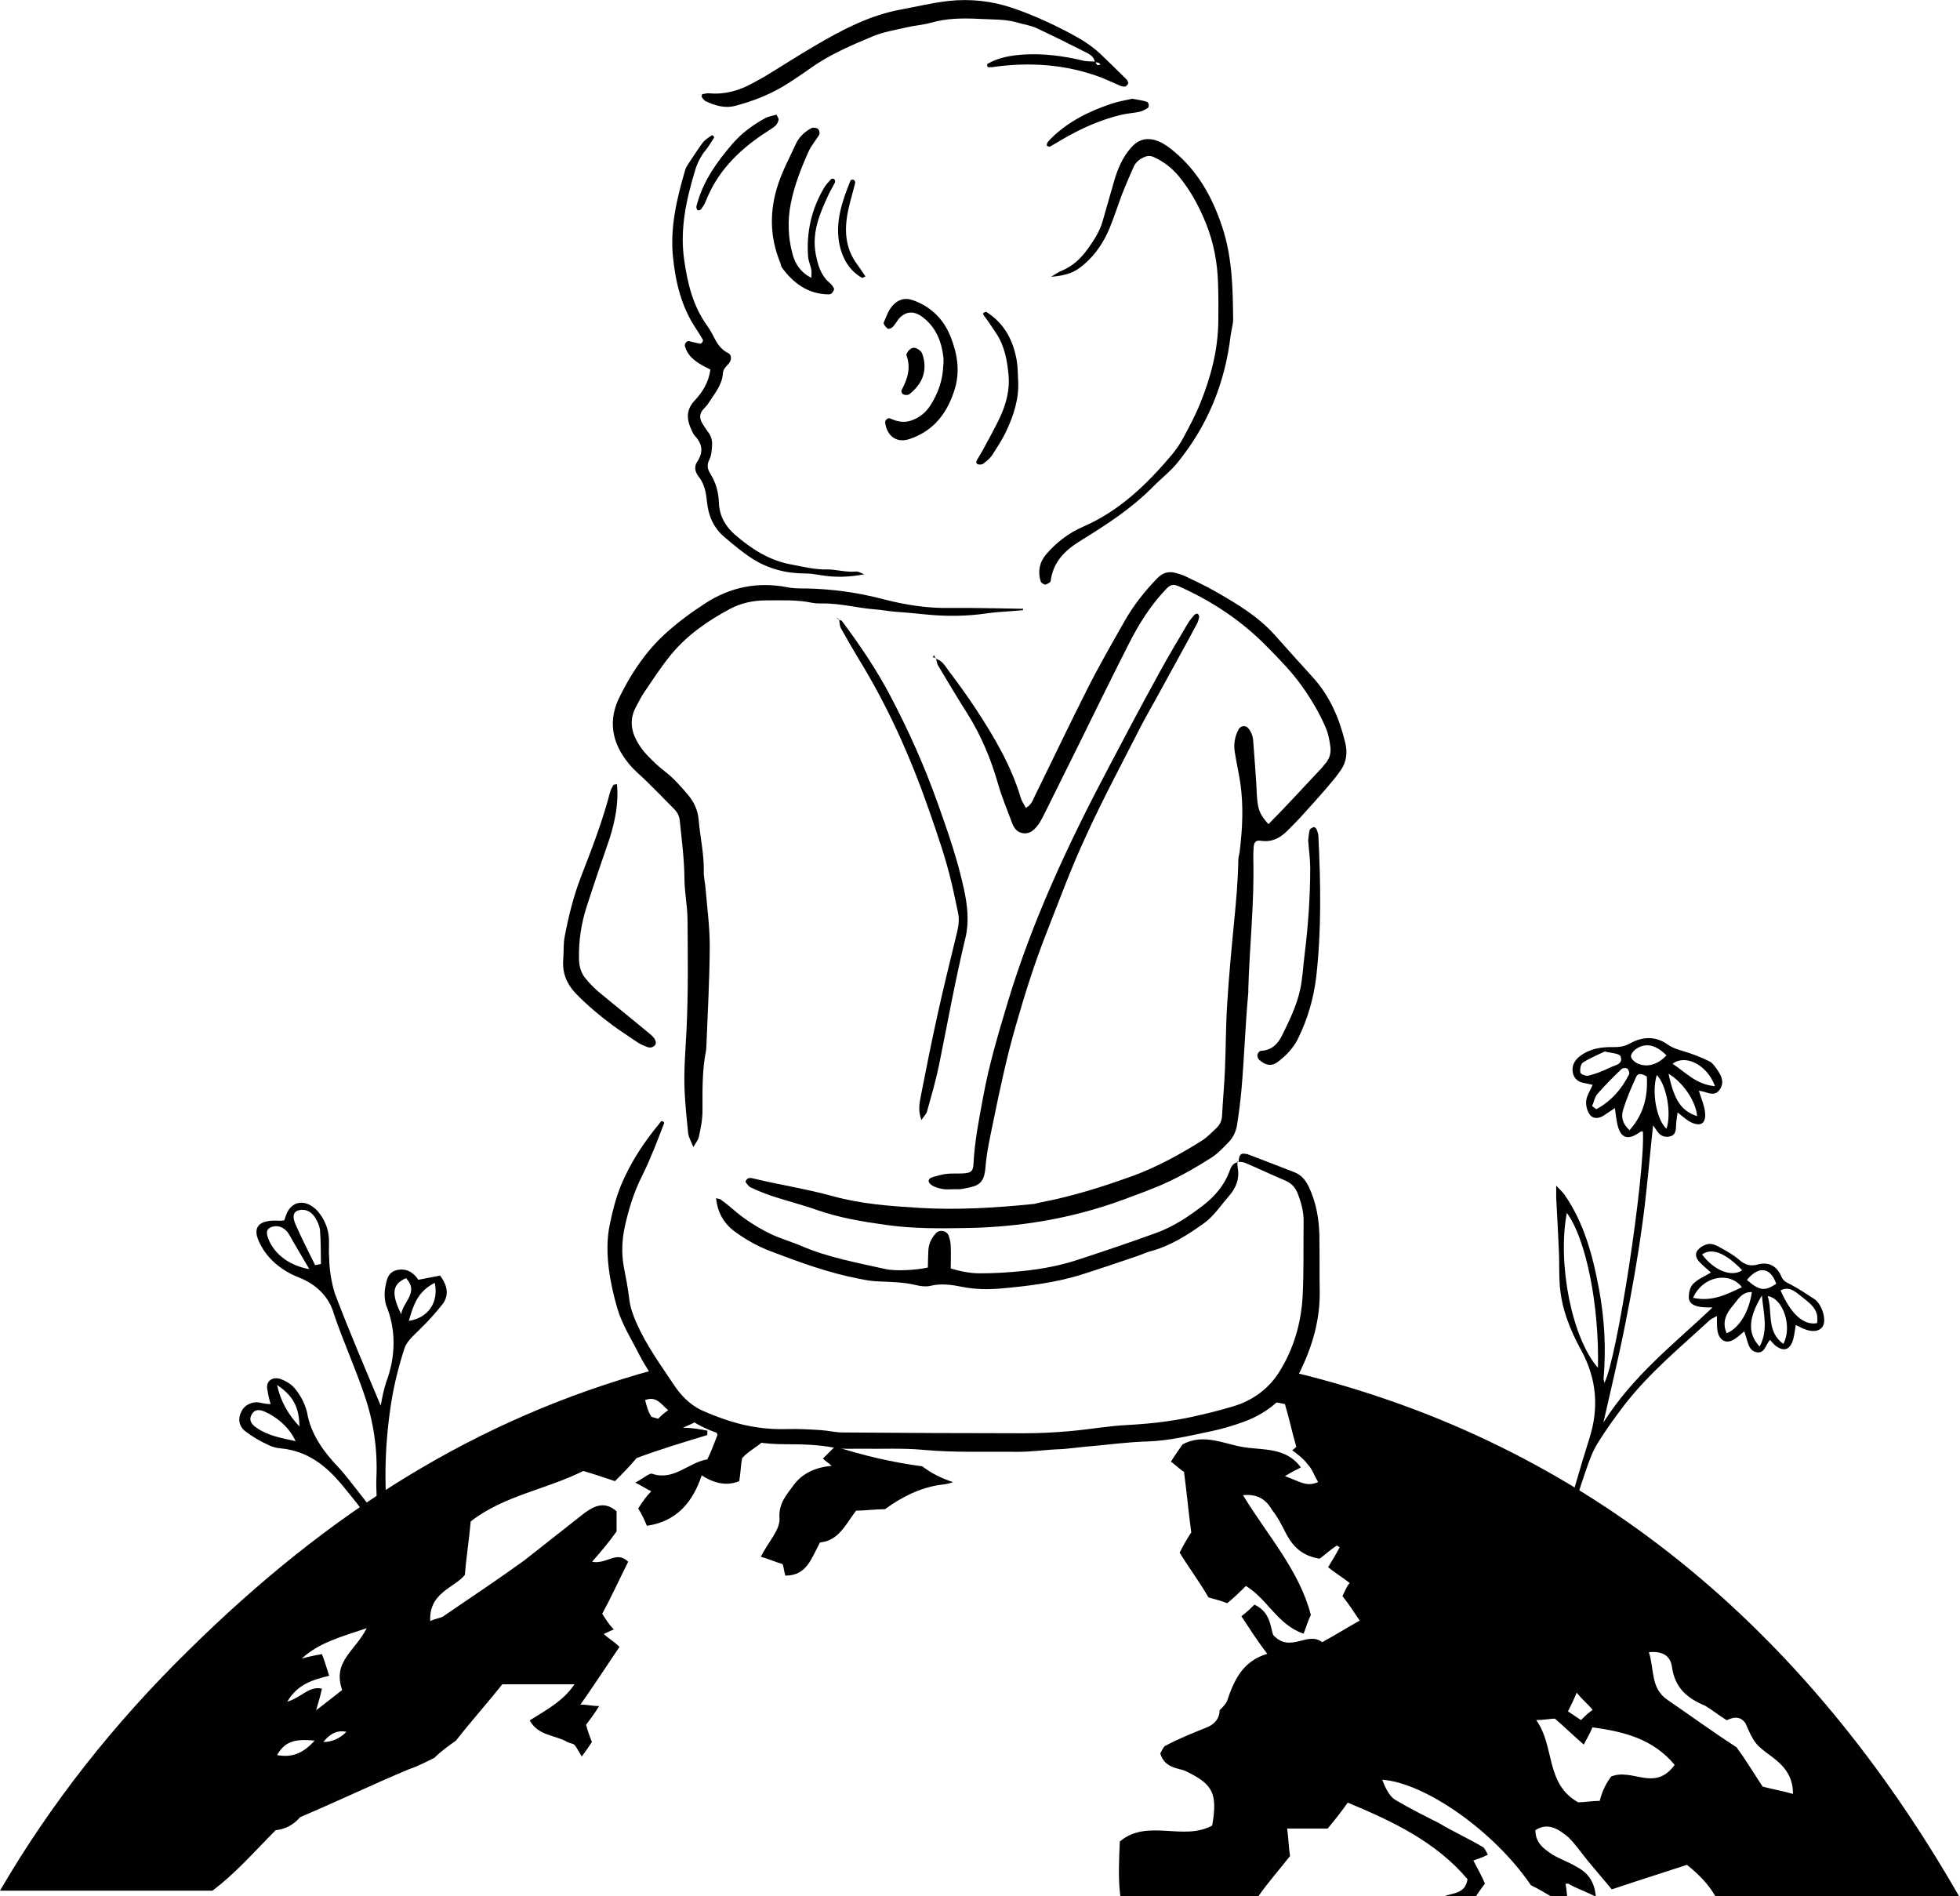 <?xml version="1.0" encoding="UTF-8"?><svg id="Laag_1" xmlns="http://www.w3.org/2000/svg" viewBox="0 0 121.59 117.61"><path d="m58.06,40.82c.05.15.05.31.13.45.61,1.03,1.23,2.06,1.87,3.07.83,1.34,1.42,2.76,1.85,4.27.23.81.56,1.58.85,2.37.04.11.09.23.15.32.23.41.76.51,1.14.23.36-.28.55-.68.75-1.07.7-1.4,1.39-2.8,2.08-4.19,1.04-2.11,2.08-4.24,3.15-6.34.61-1.21,1.34-2.37,2.28-3.36.31-.33.46-.36.85-.19,2.03.91,3.85,2.11,5.41,3.7.79.8,1.57,1.59,2.22,2.51.58.82,1.09,1.68,1.48,2.61.13.32.2.68.25,1.04.08.46-.04.87-.38,1.21-.03.03-.04.07-.07.1-1.12,1.19-2.22,2.4-3.38,3.57-.46-.51-.61-.81-.68-1.37-.05-.35-.05-.72-.07-1.08-.06-.92-.13-1.83-.2-2.75-.02-.29-.13-.54-.31-.76-.16-.19-.48-.15-.6.09-.23.44-.31.91-.23,1.4.1.63.24,1.25.34,1.89.21,1.44.14,2.87-.04,4.31-.02.16-.08.31-.08.47-.02,1.32-.14,2.63-.27,3.94-.16,1.67-.32,3.34-.42,5.01-.09,1.36-.08,2.73-.14,4.08-.04.96-.13,1.91-.18,2.87-.02.3-.13.54-.35.75-.29.27-.57.57-.9.78-1.36.85-2.75,1.62-4.27,2.18-1.88.68-3.78,1.28-5.74,1.65-.16.03-.31.09-.46.1-2.36.24-4.71.38-7.07.24-1.79-.11-3.6-.24-5.33-.72-1.66-.46-3.35-.71-5.02-1.12-.08-.02-.16-.02-.24,0-.06.02-.12.09-.16.15-.02.02-.02.09,0,.12.1.12.2.27.34.32.43.2.88.38,1.33.53.91.3,1.84.53,2.74.85,1.41.49,2.85.73,4.31.93,1.63.23,3.27.22,4.91.19,3.34-.05,6.59-.59,9.73-1.74.97-.36,1.96-.71,2.89-1.15.9-.42,1.77-.93,2.62-1.47.4-.25.73-.61,1.07-.96.29-.29.46-.66.53-1.06.11-.71.2-1.42.27-2.14.18-2.03.24-4.06.43-6.1v-.24c.08-2.68.38-5.35.31-8.04,0-.24,0-.48.02-.72.02-.31.14-.45.45-.4.67.1,1.17-.16,1.62-.6.28-.28.57-.57.84-.86.59-.65,1.18-1.3,1.75-1.97.26-.3.51-.61.74-.94.37-.53.43-1.12.28-1.72-.36-1.5-.95-2.88-2-4.04-.78-.86-1.56-1.72-2.33-2.59-1.05-1.19-2.4-1.99-3.75-2.76-.59-.34-1.21-.62-1.82-.92-.21-.1-.45-.17-.68-.23-.42-.09-.77.02-1.08.35-.79.81-1.48,1.69-2.03,2.66-.81,1.43-1.63,2.85-2.36,4.31-1.08,2.14-2.11,4.31-3.17,6.46-.14.28-.22.61-.59.81-.1-.2-.24-.39-.31-.6-.6-2.03-1.66-3.81-2.8-5.55-.53-.8-1.09-1.58-1.67-2.34-.23-.31-.42-.69-.86-.77h.05Z" fill="#010101" stroke-width="0"/><path d="m76.75,72.06c.16.02.33,0,.47.06.85.36,1.67.75,2.52,1.11.35.15.59.39.74.74.24.6.41,1.21.39,1.86-.02,1.52.02,3.04-.06,4.56-.09,1.7-.57,3.32-1.48,4.75-.64,1-1.59,1.7-2.73,2.06-.91.28-1.85.51-2.78.71-1.29.27-2.59.41-3.91.48-1.19.06-2.38.28-3.57.38-.92.08-1.84.13-2.76.13-3.76,0-7.53-.02-11.29-.05-.48,0-.94-.12-1.42-.15-.68-.04-1.36-.08-2.03-.06-1.21.04-2.4-.13-3.54-.49-.6-.19-1.21-.42-1.78-.68-.74-.35-1.31-.95-1.74-1.61-.82-1.23-1.69-2.43-2.29-3.79-.21-.48-.39-.95-.45-1.48-.08-.67-.21-1.34-.34-2.01-.15-.83-.12-1.65.06-2.49.24-1.1.57-2.16,1.08-3.17.53-1.07.95-2.18,1.37-3.28-.17-.22-.24-.03-.29.03-.97,1.17-1.81,2.44-2.4,3.86-.32.79-.52,1.59-.69,2.41-.38,1.8.06,3.8.46,5.19.3,1.04.9,1.96,1.38,2.92.25.5.57.96.86,1.45.31.52.64,1.01,1.04,1.46,1.01,1.17,2.31,1.81,3.79,2.18,1.08.27,2.18.44,3.31.44,1.04,0,2.07.02,3.1.22.54.1,1.12.05,1.68.06,1.28.02,2.57-.05,3.84.07,1.96.18,3.92.1,5.88.12.71,0,1.43-.09,2.14-.14.28-.02.56-.02.84-.05.56-.05,1.11-.13,1.67-.17,1.11-.1,2.22-.25,3.34-.28,1.34-.04,2.61-.35,3.9-.62.7-.14,1.4-.35,2.07-.59,1.61-.58,2.81-1.67,3.56-3.21.73-1.52,1.2-3.13,1.18-4.85-.02-1.16,0-2.33-.02-3.49-.02-1.04-.2-2.07-.65-3.02-.2-.42-.46-.75-.9-.92-.97-.38-1.94-.75-2.91-1.12-.03-.02-.08,0-.12-.02-.3-.06-.41.06-.43.51l-.05-.04h0Z" fill="#010101" stroke-width="0"/><path d="m63.43,37.76c-1.04-.02-2.07-.04-3.11-.05h-1.32c-1.41.03-2.79-.18-4.15-.53-1.59-.42-3.2-.65-4.85-.68-.4,0-.81,0-1.19-.08-1.81-.35-3.51,0-5.04.99-.9.58-1.78,1.23-2.57,1.96-.88.81-1.6,1.78-2.21,2.82-.18.31-.35.63-.51.95-.8,1.53-.53,2.94.53,4.23.32.4.74.73,1.11,1.1.57.57,1.13,1.12,1.69,1.7.2.2.33.43.36.74.12,1.19.28,2.38.29,3.58,0,.83.18,1.67.19,2.51.02,2.29.05,4.56-.06,6.84-.06,1.28-.18,2.55-.12,3.83.04.88.13,1.75.22,2.62.03.26.18.49.32.86.16-.28.3-.44.34-.62.12-.54.23-1.08.23-1.66,0-1.23-.03-2.47.22-3.71.02-.08,0-.16.02-.24.08-2.07.2-4.16.21-6.23,0-1.19-.16-2.39-.26-3.58-.03-.35-.12-.71-.11-1.07.02-1.08-.23-2.14-.32-3.21-.05-.56-.27-1.06-.65-1.52-.45-.52-.88-1.03-1.43-1.45-.41-.31-.79-.68-1.15-1.06-.24-.26-.46-.56-.62-.87-.36-.67-.42-1.36-.05-2.06.17-.31.32-.64.53-.94.54-.79,1.06-1.6,1.67-2.34,1.01-1.22,2.3-2.11,3.68-2.84.66-.35,1.43-.51,2.2-.51.96,0,1.92-.05,2.87.15.2.04.4.04.6.04,1.12-.02,2.22.29,3.33.37.39.03.79.11,1.19.14.64.05,1.27.1,1.91.17,1.27.13,2.55.12,3.83-.07.47-.07.96-.09,1.43-.13.26-.02.51-.04.77-.06.02-.03.02-.07.02-.1Z" fill="#010101" stroke-width="0"/><path d="m76.79,72.09c-.34.05-.43.32-.53.59-.32.85-.9,1.52-1.59,2.06-.92.71-1.89,1.36-2.99,1.75-1.57.57-3.17,1.11-4.76,1.63-1.14.38-2.31.6-3.51.72-.88.09-1.75.14-2.63.14-.6,0-1.18-.12-1.8-.3,0-.46.02-.9,0-1.34,0-.24-.05-.48-.13-.7-.12-.32-.57-.39-.79-.15-.28.31-.45.66-.47,1.08-.02.35-.02.71-.03,1.05-.71.16-2.02.24-2.65.09-1.74-.39-3.52-.71-5.18-1.42-.65-.28-1.35-.47-2-.79-.83-.42-1.59-.9-2.29-1.52-.24-.21-.49-.4-.75-.59-.05-.04-.14-.03-.27-.07.09.85.45,1.52,1.11,2.03.71.53,1.48.96,2.3,1.27,1.79.68,3.59,1.34,5.48,1.7.39.08.79.15,1.18.16.79.04,1.59.04,2.38.24.27.06.57.1.83.04.68-.17,1.35-.07,2,.06.8.16,1.59.17,2.39.1,1.7-.15,3.42-.36,5.06-.88,1.14-.36,2.27-.75,3.4-1.13.27-.09.52-.22.79-.29,1.26-.33,2.34-1.02,3.38-1.77.26-.19.48-.42.69-.66.27-.3.5-.63.76-.92.48-.53.75-1.12.61-1.86-.02-.12-.02-.24-.02-.36l.05.02h0Z" fill="#010101" stroke-width="0"/><path d="m65.2,17.17c1.01-.09,1.48-.27,2.07-.79.71-.61,1.21-1.38,1.57-2.24.27-.66.49-1.35.74-2.02.23-.6.49-1.18.74-1.76.12-.27.32-.45.59-.58.23-.12.44-.15.68-.03.59.27,1.1.66,1.51,1.15.75.9,1.3,1.92,1.73,3,.46,1.16.69,2.37.73,3.62.03.8.03,1.59.02,2.4-.02,1.78-.46,3.47-1.13,5.11-.28.7-.64,1.37-1,2.05-.2.38-.45.76-.73,1.1-1.56,1.85-3.27,3.51-5.53,4.49-.9.39-1.65.97-2.29,1.71-.42.49-.53,1.07-.34,1.68.03.09.17.18.27.2.09,0,.2-.08.3-.14.03-.02.05-.06.05-.1.16-1.16.86-1.87,1.85-2.48,1.59-.98,3.17-2,4.5-3.35.5-.51,1.07-.94,1.53-1.51,1.86-2.29,2.93-4.92,3.28-7.84.04-.35.16-.71.16-1.06-.02-1.92-.06-3.83-.67-5.68-.6-1.82-1.49-3.45-2.98-4.69-.3-.26-.63-.5-.99-.65-.6-.24-1.17-.17-1.64.34-.59.64-.9,1.41-1.13,2.22-.23.81-.46,1.61-.69,2.41-.18.63-.53,1.16-.9,1.68-.42.59-.93,1.09-1.63,1.38-.18.06-.36.2-.67.38Z" fill="#010101" stroke-width="0"/><path d="m67.93,3.82c-.27-.02-.56,0-.82-.08-1.17-.27-2.36-.43-3.56-.36-.79.05-1.58.17-2.29.58-.02.02-.03.08-.02.12,0,.03.04.08.06.09.07,0,.14,0,.21,0,2.33-.34,4.62-.19,6.84.65.37.15.73.32,1.1.48.1.05.23.08.34.07.06,0,.13-.09.17-.14.02-.02.05-.08.03-.1-.02-.08-.06-.16-.11-.21-.54-.53-1.08-1.07-1.63-1.59-.53-.49-1.14-.88-1.78-1.22-1.16-.62-2.36-1.17-3.61-1.6-1.3-.45-2.66-.6-4.02-.45-.99.11-1.96.35-2.95.53-1.96.36-3.69,1.28-5.39,2.28-1.03.6-2.04,1.26-3.07,1.88-.24.14-.49.27-.74.41-.82.45-1.69.71-2.65.63-.16-.02-.31.02-.47.05-.02,0-.06.14-.03.18.06.1.14.21.24.26.59.27,1.19.46,1.85.28,1.17-.31,2.27-.75,3.29-1.41.43-.28.87-.57,1.29-.87,1.21-.88,2.58-1.46,3.94-2.03.66-.27,1.38-.39,2.08-.55.5-.12,1.03-.15,1.52-.29.98-.28,1.97-.29,2.98-.24.83.05,1.68,0,2.5.26.34.1.71.15,1.04.3,1.01.47,2.02.97,3.02,1.48.26.13.59.27.63.66.08,0,.16,0,.23.02.05.02.08.08.12.12-.07,0-.15.05-.2.02-.05-.05-.09-.13-.13-.19h0Z" fill="#010101" stroke-width="0"/><path d="m59.37,73.76c-.05,0,.15.02.35-.02.97-.18,1.34-.27,1.42-1.4.08-.95.3-1.89.49-2.83.41-2,.83-3.98,1.4-5.94.55-1.92,1.15-3.83,1.88-5.68.79-2.01,1.53-4.04,2.44-5.99,1.04-2.29,2.24-4.52,3.38-6.76.29-.57.61-1.12.92-1.68.86-1.58,1.74-3.15,2.59-4.74.08-.13.12-.3.15-.45,0-.06-.04-.17-.09-.2-.04-.02-.16.02-.2.06-.16.18-.31.36-.43.57-.59,1-1.19,2-1.74,3.01-1.08,1.96-2.13,3.94-3.17,5.92-2.47,4.67-4.71,9.45-6.24,14.52-.57,1.91-1.15,3.83-1.51,5.79-.26,1.41-.55,2.82-.62,4.27-.02.43-.16.54-.6.57-.32.02-.64,0-.96.02s-.63.12-.93.2c-.15.04-.34.13-.28.31.04.12.2.23.34.29.18.08.38.13.57.16s.41,0,.86,0h0Z" fill="#010101" stroke-width="0"/><path d="m44.07,22.93c-.11.79-.49,1.4-.99,1.93-.52.56-.49,1.14-.2,1.77.06.14.13.3.24.42.47.51.52,1.01.12,1.61-.19.28-.12.63.1.9.37.46.46,1.01.52,1.57.08.87.42,1.63,1.09,2.19.54.46,1.1.93,1.7,1.32,1,.64,2.11.93,3.3.93.31,0,.63.05.94.1.9.16,1.81.13,2.73-.05-.18-.06-.37-.19-.54-.17-.6.06-1.18-.13-1.76-.13-.77.02-1.51-.17-2.25-.31-1.34-.24-2.46-.97-3.46-1.83-.57-.49-.98-1.15-1.01-1.97-.02-.65-.18-1.26-.53-1.82-.19-.3-.23-.56-.06-.89.12-.24.14-.53.16-.81.03-.32-.03-.63-.25-.9-.14-.19-.27-.39-.39-.6-.14-.27-.13-.53.08-.78.1-.12.23-.23.31-.36.38-.6.88-1.15.93-1.91.02-.27.21-.41.37-.6.18-.23.17-.53-.04-.64-.52-.24-.75-.7-.98-1.16-.09-.17-.2-.35-.31-.51-.9-1.23-1.24-2.65-1.45-4.14-.27-1.91.14-3.72.68-5.52.14-.46.35-.89.66-1.26.2-.25.36-.53.53-.79,0,0-.03-.06-.06-.09-.02-.02-.08-.05-.09-.04-.19.14-.41.26-.55.44-.34.45-.63.92-.94,1.38-.06.1-.13.21-.16.32-.52,1.77-.95,3.57-.76,5.42.16,1.56.52,3.07,1.41,4.41.16.23.3.47.44.71.05.08-.09.27-.17.25-.23-.05-.46-.1-.68-.16-.14-.03-.3.16-.26.31.13.5.48.82.89,1.08.21.14.46.26.71.38Z" fill="#010101" stroke-width="0"/><path d="m52.05,38.41c.04.19.03.4.12.56.35.63.71,1.26,1.08,1.87,1.81,2.94,3.21,6.06,4.35,9.32.54,1.55,1.08,3.09,1.45,4.69.14.58.25,1.17.38,1.75.09.4.04.79-.05,1.19-.42,1.74-.86,3.49-1.24,5.24-.36,1.63-.69,3.28-1.01,4.92-.09.46-.19.94.03,1.52.15-.23.31-.37.35-.54.27-.96.55-1.92.75-2.9.53-2.62,1-5.25,1.63-7.85.24-.98.13-1.99-.08-2.98-.39-1.84-1.01-3.61-1.64-5.38-.82-2.3-1.81-4.52-2.95-6.68-.86-1.63-1.89-3.15-2.99-4.62-.03-.05-.14-.05-.21-.07l.02-.02Z" fill="#010101" stroke-width="0"/><path d="m38.26,48.64c-.09.02-.19.02-.21.06-.08.13-.16.27-.2.42-.46,1.78-1.12,3.49-1.78,5.19-.48,1.23-.8,2.51-1.04,3.79-.09.46-.05.96-.09,1.43-.06.81.2,1.47.76,2.07.72.75,1.52,1.41,2.35,2.03.48.35.99.67,1.48,1.01.1.06.2.13.31.17.25.09.5.3.77.04.16-.16.07-.42-.27-.7-.61-.51-1.23-1.01-1.85-1.52-.46-.38-.93-.75-1.39-1.14-.27-.24-.52-.49-.75-.77-.29-.34-.42-.74-.43-1.2-.03-1.13.13-2.23.48-3.3.45-1.4.93-2.8,1.41-4.19.35-1.11.58-2.23.46-3.41Z" fill="#010101" stroke-width="0"/><path d="m50.34,17.24c-.68-.35-1.01-.86-1.18-1.5-.27-1.01-.31-2.04-.11-3.08.22-1.14.64-2.22,1.12-3.28.16-.35.43-.67.64-1,.08-.12,0-.38-.12-.42-.1-.03-.25-.06-.34-.02-.43.23-.78.55-.99,1.01-.38.83-.82,1.65-1.1,2.51-.52,1.59-.52,3.21.13,4.8.05.11.05.24.12.34.71.97,1.62,1.64,2.88,1.66.08,0,.17-.02.22-.08.06-.08.16-.22.13-.28-.06-.14-.17-.27-.29-.37-.55-.48-.72-1.12-.85-1.8-.24-1.34.26-2.51.81-3.68.12-.25.27-.49.39-.74.02-.05,0-.16-.05-.2-.03-.03-.16-.04-.19,0-.16.17-.33.35-.45.56-.77,1.31-1.09,2.73-.98,4.24.02.27.14.53.2.81.03.16,0,.31,0,.53Z" fill="#010101" stroke-width="0"/><path d="m81.15,52.08c.05.67.13,1.23.13,1.78,0,1.8-.13,3.58-.35,5.37-.09.71-.12,1.43-.27,2.13-.22,1.03-.68,1.96-1.14,2.89-.27.53-.65.9-1.3.93-.08,0-.2.14-.21.24-.02.09.02.25.1.31.42.38.79.42,1.18.12.51-.39.95-.85,1.24-1.44.6-1.23.97-2.5,1.13-3.88.32-2.87.27-5.74.13-8.62,0-.16-.05-.31-.11-.46-.02-.06-.13-.16-.17-.15-.1.03-.24.1-.26.18-.06.23-.08.47-.09.6Z" fill="#010101" stroke-width="0"/><path d="m58.52,22.59c-.02.94-.31,1.8-.82,2.58-.27.41-.63.71-1.1.89-.49.19-.93.1-1.39-.11-.13-.06-.32.12-.3.27.13.87.74,1.27,1.52,1.01,1.54-.52,2.38-1.67,2.82-3.17.31-1.08.13-2.14-.27-3.15-.42-1.08-1.19-1.87-2.32-2.28-.54-.2-.97-.04-1.3.34-.25.29-.39.68-.54,1.05-.03.08.13.27.24.36.05.04.24-.02.31-.09.14-.14.24-.32.36-.48.41-.5.94-.56,1.48-.16.86.64,1.22,1.56,1.32,2.58v.35h0Z" fill="#010101" stroke-width="0"/><path d="m63.16,23.59c-.02-.4-.02-.81-.08-1.19-.21-1.26-.76-2.34-1.89-3.05-.03-.02-.13.03-.19.06-.02,0,0,.08,0,.11.09.13.19.26.28.38.18.27.36.53.53.79.52.79.68,1.71.76,2.62.07.83-.13,1.67-.48,2.45-.34.76-.77,1.49-1.16,2.23-.09.17-.21.34-.31.52-.06.1-.1.24.05.29.1.03.26.02.34-.05.19-.14.38-.3.52-.49.32-.5.66-1.01.91-1.55.46-.99.79-2.02.72-3.13h0Z" fill="#010101" stroke-width="0"/><path d="m48.17,7.11c-.26.08-.5.11-.7.22-.77.42-1.48.94-2.05,1.61-.91,1.06-1.72,2.18-2.13,3.55-.03.12-.08.23-.09.34,0,.07.03.17.08.21.03.02.16,0,.2-.05.12-.16.23-.32.3-.5.69-1.78,1.95-3.07,3.49-4.12.26-.18.54-.34.79-.53.12-.09.2-.25.24-.39.03-.08-.06-.19-.13-.34Z" fill="#010101" stroke-width="0"/><path d="m70.27,6.12c-.42.09-.89.17-1.34.32-1.37.46-2.66,1.1-3.71,2.13-.09.09-.17.17-.24.27-.03.05-.03.13-.05.2.08.02.16.08.21.05.24-.13.48-.28.72-.42,1.18-.69,2.41-1.25,3.75-1.56.35-.08.71-.1,1.06-.17.19-.04.37-.14.53-.24.05-.02.08-.14.06-.21,0-.06-.06-.17-.12-.18-.26-.08-.53-.12-.87-.18Z" fill="#010101" stroke-width="0"/><path d="m53.7,17.16c-.18-.26-.35-.52-.53-.77-.75-1.01-.8-2.14-.56-3.31.12-.58.3-1.15.44-1.73.02-.06-.03-.16-.09-.2-.03-.02-.17,0-.19.03-.53,1.3-.99,2.63-.68,4.05.19.83.61,1.56,1.38,2,.05.02.13-.05.22-.08Z" fill="#010101" stroke-width="0"/><path d="m56.22,22c.32.84.06,1.54-.3,2.22-.02.05.02.16.06.2.05.05.13.07.2.08.08,0,.17,0,.23-.05.9-.69,1.13-1.59.8-2.51-.03-.1-.13-.2-.23-.26-.17-.13-.38-.16-.54,0-.13.09-.17.24-.23.34Z" fill="#010101" stroke-width="0"/><path d="m52.03,38.43s-.06-.08-.1-.12c0,.02,0,.06.02.07.02.02.06.02.1.02,0,0-.02.02-.02.02Z" fill="#010101" stroke-width="0"/><path d="m58.03,40.84c-.02-.06-.05-.13-.08-.2-.17.17.02.14.1.18,0,0-.02.02-.02.02Z" fill="#010101" stroke-width="0"/><path d="m44.16,88.45c-.13.05-.79-.7-.91-.67-.45.09-.27-.5-.71-.68.35-.2-.95-.4-.62-.56-.78-.5-.63-1.02-1.33-1.58-11.04,3.03-20.18,8.81-28.86,17.37-4.71,4.61-8.62,9.6-11.73,14.94h13.18c1.43-1.07,2.59-2.41,3.92-3.75q.9-.09,1.52-.81c2.51-1.07,4.57-2.06,6.72-2.96.54-.18,1.07-.45,1.61-.72.45-.45.98-.81,1.34-1.07.9-1.16,1.88-2.24,2.87-3.49h4.48c-.72,1.07-1.79,1.61-2.78,2.24.54.98,1.61.9,2.33,1.34.18.09.36.09.45.18.09.09.18.27.45.72.27-.36.45-.63.63-.9-.18-.45-.27-.72-.36-1.07.27-.36.54-.72.81-1.16-.45,0-.72-.09-1.16-.09.81-1.16,1.52-2.24,2.42-3.58-.36-.36-.72-.54-.98-.81.09,0,.36-.18.63-.27-.27-.27-.45-.54-.72-.98.54-.98,1.07-2.15,1.61-3.22-.72-.72-1.34.18-2.24,0,.63-.72,1.07-1.25,1.52-1.88v-1.25c-.72-.63-1.34-.36-1.97.09-1.25.98-2.51,1.97-3.76,2.96-1.61,1.16-3.22,2.24-4.93,3.4-.18.18-.54.18-.9.36-.09-1.79,1.52-2.06,2.15-2.87.09-1.16.27-2.24.36-3.31,2.06-1.61,4.66-1.97,6.98-3.13.63.18,1.16.36,1.97.63.45-.45.9-.9,1.34-1.43,1.43-.54,2.95-.99,4.39-1.43v-.27c-.45-.09-.9-.18-1.52-.18.63-.27,1.16-.54,1.7-.81.18.45.27.81.45,1.25-.18.45-.36.98-.63,1.52-1.16.18-2.06,1.34-3.4.9-.18-.09-.54.27-1.07.54.36.18.63.36.99.54-.27.27-.54.63-.81,1.07.18.27.36.63.54,1.07,1.88-.27,2.87-1.52,3.4-3.13q1.25.81,2.33.36c.09-.54.09-.98.18-1.43.51-.55,1.04-.71,1.55-1.3-1.14-.51-2.37-.04-3.41-.67Zm-26.97,20.41c.54-.98,1.34-.98,2.33-.9-.72.81-1.43,1.07-2.33.9Zm2.87-.81q.63-.81,1.43-.63-.63.63-1.43.63Zm1.16-3.22c-.36.27-.9.72-1.61,1.25.18-.63.27-.9.36-1.34-.81-.18-1.25.54-2.15.81.63-1.07,1.52-1.34,2.6-1.61-.18-.54-.27-.9-.45-1.34-.54.09-.9.18-1.25.27,1.07-.98,2.42-1.34,4.03-1.88-.72,1.43-2.15,2.06-1.52,3.85Zm19.61-16.83c-.27-.09-.45-.09-.45-.18-.18-.27-.27-.63-.36-.98.72-.27.99.27,1.43.63-.27.18-.45.36-.63.54Z" fill="#010101" fill-rule="evenodd" stroke-width="0"/><path d="m80.19,85.07c-.09.12-.62.6-.72.72-.32.39-.54.64-.89,1,.24.22-1.24-.32-.75-.15.63.18,1.34.36,1.88.45.27.89.45,1.78.71,2.66-.02-.02-.11.12-.26.2.36.27.72.54.98.9.27.27.36.63.63,1.07-.72.36-1.25-.09-2.06-.36.45-.27.63-.36.99-.54-.9-1.25-2.33-1.07-3.49-1.25-1.25-.18-2.51-.9-3.85-.18-.18.27-.45.63-.72,1.07.36.27.63.54.81.63.18,1.34.27,2.42.45,3.76-.18.27-.45.72-.72,1.25.54.9,1.16,1.7,1.79,2.78.27.09.72.18,1.16.36.45-.36.81-.72,1.16-1.07,1.34.81,1.97,2.42,3.58,2.96.18-.45.27-.81.45-1.16-.72-2.78-2.69-4.93-4.21-7.43.9-.09,1.43.27,1.79.9.36.45.63.98.9,1.52.45.81.99,1.34,2.06,1.52.27-.18.63-.54,1.07-.81.09,0,.09.09.18.09-.18.36-.45.81-.72,1.25.45.36.9.63,1.34.98-.18.18-.27.45-.45.81.36.45.72.99,1.07,1.52-.81.45-1.52.9-2.33,1.34-.9-.72-1.97.72-3.04-.45-.18-.54-.18-1.43-1.16-1.88-.18.18-.45.45-.81.72.54.81.98,1.52,1.61,2.33-1.52.45-2.06,1.61-2.51,2.96-.09.18-.27.36-.45.54,0,.54-.36.9-.81,1.07-.9.36-1.79.72-2.6,1.16-.09.09-.18.27-.27.45.27.9,1.07.9,1.52,1.07,1.7.81,2.06,1.34,1.7,3.4-1.79.99-4.03-.45-5.73.99-.05,1.14-.11,2.28.03,3.39h8.57c.62-.89,1.34-1.69,1.96-2.49-.09-.54-.09-1.07-.18-1.7h2.51c.45-.54.81-.99,1.25-1.61,2.78,1.16,5.46,2.42,7.43,4.75-.14.91-.89.84-1.46,1.06h1.98c.16-.24.32-.48.56-.79-.18-.45-.45-.9-.72-1.43.27-.09.54-.18.9-.36-.09-.18-.18-.36-.27-.45-.9-.54-1.88-.98-2.78-1.52-.9-.45-1.79-.9-2.69-1.43q-.45-.27-.81-1.25c2.6.18,6.9,3.13,9.22,6.54.41.2.82.44,1.26.7h.99c-.03-.28-.05-.52-.1-.79h.18c.44.27.97.44,1.68.79h.02c-.09-.98-.54-1.51-1.25-1.87-.45-.27-.98-.45-1.43-.72-.54-.36-1.07-.72-1.07-1.52.81-.54,1.52,0,2.06.45.45.45.81.99,1.25,1.52.45.54.9,1.07,1.43,1.7,1.61-.54,3.04-.99,4.66-1.52.8.63,1.39,1.28,1.77,1.96h15.12c-9.44-16.47-22.96-28.11-41.4-32.54Zm17.62,19.92c.36.45.72.72.99,1.07-.27.18-.45.36-.72.63-.27-.18-.54-.36-.81-.54.18-.36.36-.72.54-1.16Zm2.15,5.19c-.27.36-.54.81-.72,1.52-.45,0-.98.09-1.34.09-2.06-1.16-1.43-3.49-2.6-5.1.45,0,.9-.09,1.16-.09.63.54,1.16,1.07,1.79,1.61.18-.36.36-.63.54-1.07,1.97.27,3.76.72,5.1,2.33-1.25,1.7-2.6.18-3.94.72Zm7.79-1.79c-1.52-.98-2.87-1.97-4.3-2.95-1.07-.72-.81-1.88-1.16-2.96.9-.09,1.34.27,1.43.9.18,1.34.98,1.97,2.06,2.42.45.27.9.63,1.34.9.54-.27.9-.18,1.16.18.54,1.25.63,1.34,1.61,2.06.72.54,1.34,1.16,1.34,2.33-.63-.18-1.16-.27-1.88-.45-.54-.81-1.07-1.7-1.61-2.42Z" fill="#010101" fill-rule="evenodd" stroke-width="0"/><path d="m57.21,90.95c-1.84-.24-3.65-.67-5.41-1.23-.24.24-.49.49-.75.75.18.18.36.27.54.45-.99.09-1.79.45-2.33,1.16-.45.63-.99,1.16-.9,2.15,0,.72-.72,1.43-1.16,2.33.63.18.98.36,1.34.45.09.18.09.45.18.72,1.34,0,1.61-1.07,2.15-2.06,1.16-.09,1.61-1.16,2.24-1.97.54,0,1.16-.09,1.79-.09.98-.72,2.15-1.34,3.49-1.52.25-.02.49-.07.73-.16-.68-.22-1.33-.54-1.91-.98Z" fill="#010101" fill-rule="evenodd" stroke-width="0"/><path d="m96.78,95.6c.04-.19.06-.39.11-.57.56-1.93,1.09-3.87,1.7-5.78.62-1.92.46-3.74-.5-5.5-.69-1.26-1.22-2.58-1.33-4.04-.05-.68-.02-1.37-.05-2.05-.05-1.13-.11-2.25-.17-3.38,0-.19,0-.38,0-.74.24.26.39.39.5.54,1.23,1.76,1.77,3.8,2.16,5.9.34,1.83.44,3.67.28,5.52,0,.08.03.17.05.27.78-1.43,2.53-12.88,2.39-15.58-.05,0-.1-.03-.14,0-.84.62-1.32.41-1.49-.69-.04-.23-.07-.46-.11-.77-.26.17-.46.31-.67.45-.28.19-.64.25-.86-.01-.18-.22-.28-.59-.25-.88.03-.33.25-.64.4-1-.18-.04-.34-.08-.51-.11-.37-.06-.65-.26-.72-.66-.08-.42.12-.76.43-1,.62-.48,1.35-.59,2.09-.57.38,0,.69-.04,1.03-.23.76-.43,1.59-.47,2.34.07.33.23.65.31,1,.42.54.16,1.07.37,1.58.62.21.1.38.36.53.58.24.35.4.74.13,1.15-.27.42-.63.27-.99.16-.1-.03-.2-.04-.32-.07.14.47.33.88.38,1.31.09.71-.25.95-.87.65-.27-.13-.51-.36-.83-.61-.03.27-.08.51-.09.75-.01.31-.01.63-.35.73-.32.09-.62,0-.82-.31-.06-.09-.13-.18-.26-.37-.23,2.13-.39,4.16-.67,6.16-.28,2.06-.64,4.1-1.05,6.14-.39,1.99-.87,3.96-1.36,6.13,1.85-2.92,4.38-4.87,6.77-7.13-.3-.01-.54,0-.77-.04-.33-.05-.67-.18-.7-.55-.02-.29.07-.68.26-.87.29-.3.7-.46,1.11-.71-.2-.18-.44-.38-.66-.6-.23-.22-.38-.52-.16-.79.17-.2.44-.35.69-.38.23-.03.5.1.72.23.4.22.81.45,1.16.75.36.32.72.42,1.16.29.67-.18,1.18.09,1.46.75.12.29.32.36.55.48.53.27,1.03.62,1.53.94.05.03.09.08.13.12.4.44.57,1.23.35,1.56-.25.37-.8.37-1.47,0-.05-.03-.1-.05-.2-.09-.05.3-.08.61-.16.89-.19.68-.62.79-1.15.34-.1-.09-.19-.2-.28-.31-.29.28-.32.88-.86.76-.47-.11-.51-.59-.64-.98-.03-.09-.06-.17-.1-.31-.21.17-.39.34-.59.47-.5.34-.96.13-1.07-.49-.05-.28-.03-.58-.04-.93-.18.1-.34.16-.45.26-1.82,1.68-3.73,3.25-5.27,5.23-.6.78-1.18,1.59-1.7,2.43-.31.51-.52,1.11-.72,1.69-.43,1.25-.82,2.53-1.23,3.79-.07.21-.18.4-.28.61-.04-.01-.08-.03-.12-.05Zm.42-20.37c-.6,3.17.32,7.78,1.93,9.61.09-3.86-.74-8-1.93-9.61Zm4.95-8.46c-.26-.15-.52-.27-.66.05-.3.66-.59,1.33-.8,2.02-.13.42-.05.86.4,1.26.87-.97,1.15-2.09,1.07-3.34Zm2.88,13.73c1.19.26,2.1-.22,3.03-.66-.76-.99-2.42-.71-3.03.66Zm7.69,1.57c.16-.88-.49-1.26-1-1.68-.35-.28-.74-.63-1.26-.35.64,1.47,1.43,2.18,2.26,2.03Zm-13.15-16.86c-.49.24-.96.43-1.38.7-.13.09-.19.42-.15.62.02.1.35.23.5.19.45-.12.9-.28,1.33-.5.3-.15.85-.2.66-.7-.07-.19-.62-.2-.97-.3Zm-.79,3.4c.08.07.17.13.25.19.89-.48,1.56-1.22,2.03-2.16.04-.08-.03-.31-.11-.36-.09-.06-.29-.04-.37.04-.51.49-1.01.99-1.48,1.53-.17.19-.22.5-.33.75Zm11.85,14.75c.57-1.05,0-2.83-.97-2.97.32,1-.1,2.18.97,2.97Zm-1.95-3.22c-.64-.02-.9.52-1.21.88-.39.46-.66,1.01-.35,1.68.79-.35,1.37-1.31,1.56-2.56Zm-5.31-14.69c-.67-.67-1.3-.79-1.9-.37-.14.1-.31.32-.29.46.02.15.22.33.38.41.59.29,1.29.09,1.82-.49Zm3.02,1.92c-.48-1.32-1.82-2-2.63-1.39.82.54,1.48,1.3,2.63,1.39Zm-3.01,2.64c.33-.94,0-2.73-.6-3.33-.33,1.05-.02,2.77.6,3.33Zm2.21,7.8c.75,1.01,1.84,1.42,2.49.98-1.03-1.07-1.88-1.42-2.49-.98Zm-.31-8.58c-.07-.93-.88-2.1-1.77-2.63.35,1.64.78,2.3,1.77,2.63Zm4.02,11.12c-.86,1.43-.89,2.37-.14,3.17.55-1.02.24-2.04.14-3.17Zm-.93-.96c.79.68,1.1.71,1.82.24-.35-1.02-1.08-1.14-1.82-.24Z" fill="#010101" stroke-width="0"/><path d="m26.25,82.25c.44-.44.85-.91,1.23-1.39.36-.52.31-1.09-.18-1.74l-1.35.26c-.25-.39-.66-.71-1.23-.62-.57.08-.71.5-.78.89-.11.44-.1.89.01,1.3.62,1.48.62,3.17,0,4.8-.15.48-.25.96-.33,1.44-.98-2.34-1.97-4.64-2.85-6.97-.22-.72-.34-1.47-.35-2.23-.05-.54.05-1.1-.08-1.63-.11-.48-.35-.93-.69-1.3-.76-.75-1.63-.55-1.92.36-.03.09-.07.18-.09.27-.07.02-.17.02-.25.03-1.38-.1-1.82.41-1.22,1.5.46.88,1.28,1.58,2.33,2,1.14.43,1.93,1.25,2.21,2.27.57,1.68,1.31,3.31,1.88,4.99.58,1.66.84,3.4.76,5.19-.03.7.04,1.43.07,2.36-.52-.64-.92-1.15-1.31-1.66-.35-.44-.69-.89-1.07-1.31-.99-1.03-1.77-2.13-1.99-3.45-.13-.52-.37-1.01-.72-1.44-.22-.29-.55-.5-.94-.64-.49-.15-.86.12-.82.57.05.34.12.67.22.99-.18,0-.36-.03-.53-.06-.06-.02-.12-.03-.18-.04-.44-.07-.93.17-1.09.54-.26.45-.16.95.22,1.24.43.33.9.61,1.42.85.24.12.52.2.81.22,1.69.17,2.8,1.11,3.76,2.24.45.56.92,1.11,1.32,1.68.21.29.41.6.57.91l.77-.23.2-.07c-.25-2.44-.18-4.93.22-7.43.18-1.11.46-2.23.82-3.33.17-.5.72-.9,1.12-1.34m-9.58,5.39c.78.42,1.37,1.01,1.7,1.73-.94-.2-1.73-.35-2.41-.82-.41-.27-.51-.57-.27-.91.24-.33.64-.18.96,0m.57-1.75c1.2.78,1.36,1.66,1.39,2.57-.71-.74-1.19-1.61-1.39-2.57m.74-9.35c.41.73.84,1.44,1.26,2.16-1.19-.21-2.11-.87-2.51-1.8-.14-.34-.26-.72.26-.84.43-.1.77.13.99.48m1.92-.25c.06.69.05,1.4.06,2.09l-.36.07c-.42-.85-.86-1.7-1.23-2.56-.13-.3-.23-.75.25-.85s.85.19,1.04.57c.13.21.21.44.25.69m5.33,2.96c.83.89-.21,1.48-.3,2.24-.64-1.31-.55-1.87.3-2.24m.17,2.65c.27-.9.5-1.8,1.61-2.36.26,1.24-.43,2.18-1.61,2.36" fill="#010101" stroke-width="0"/></svg>